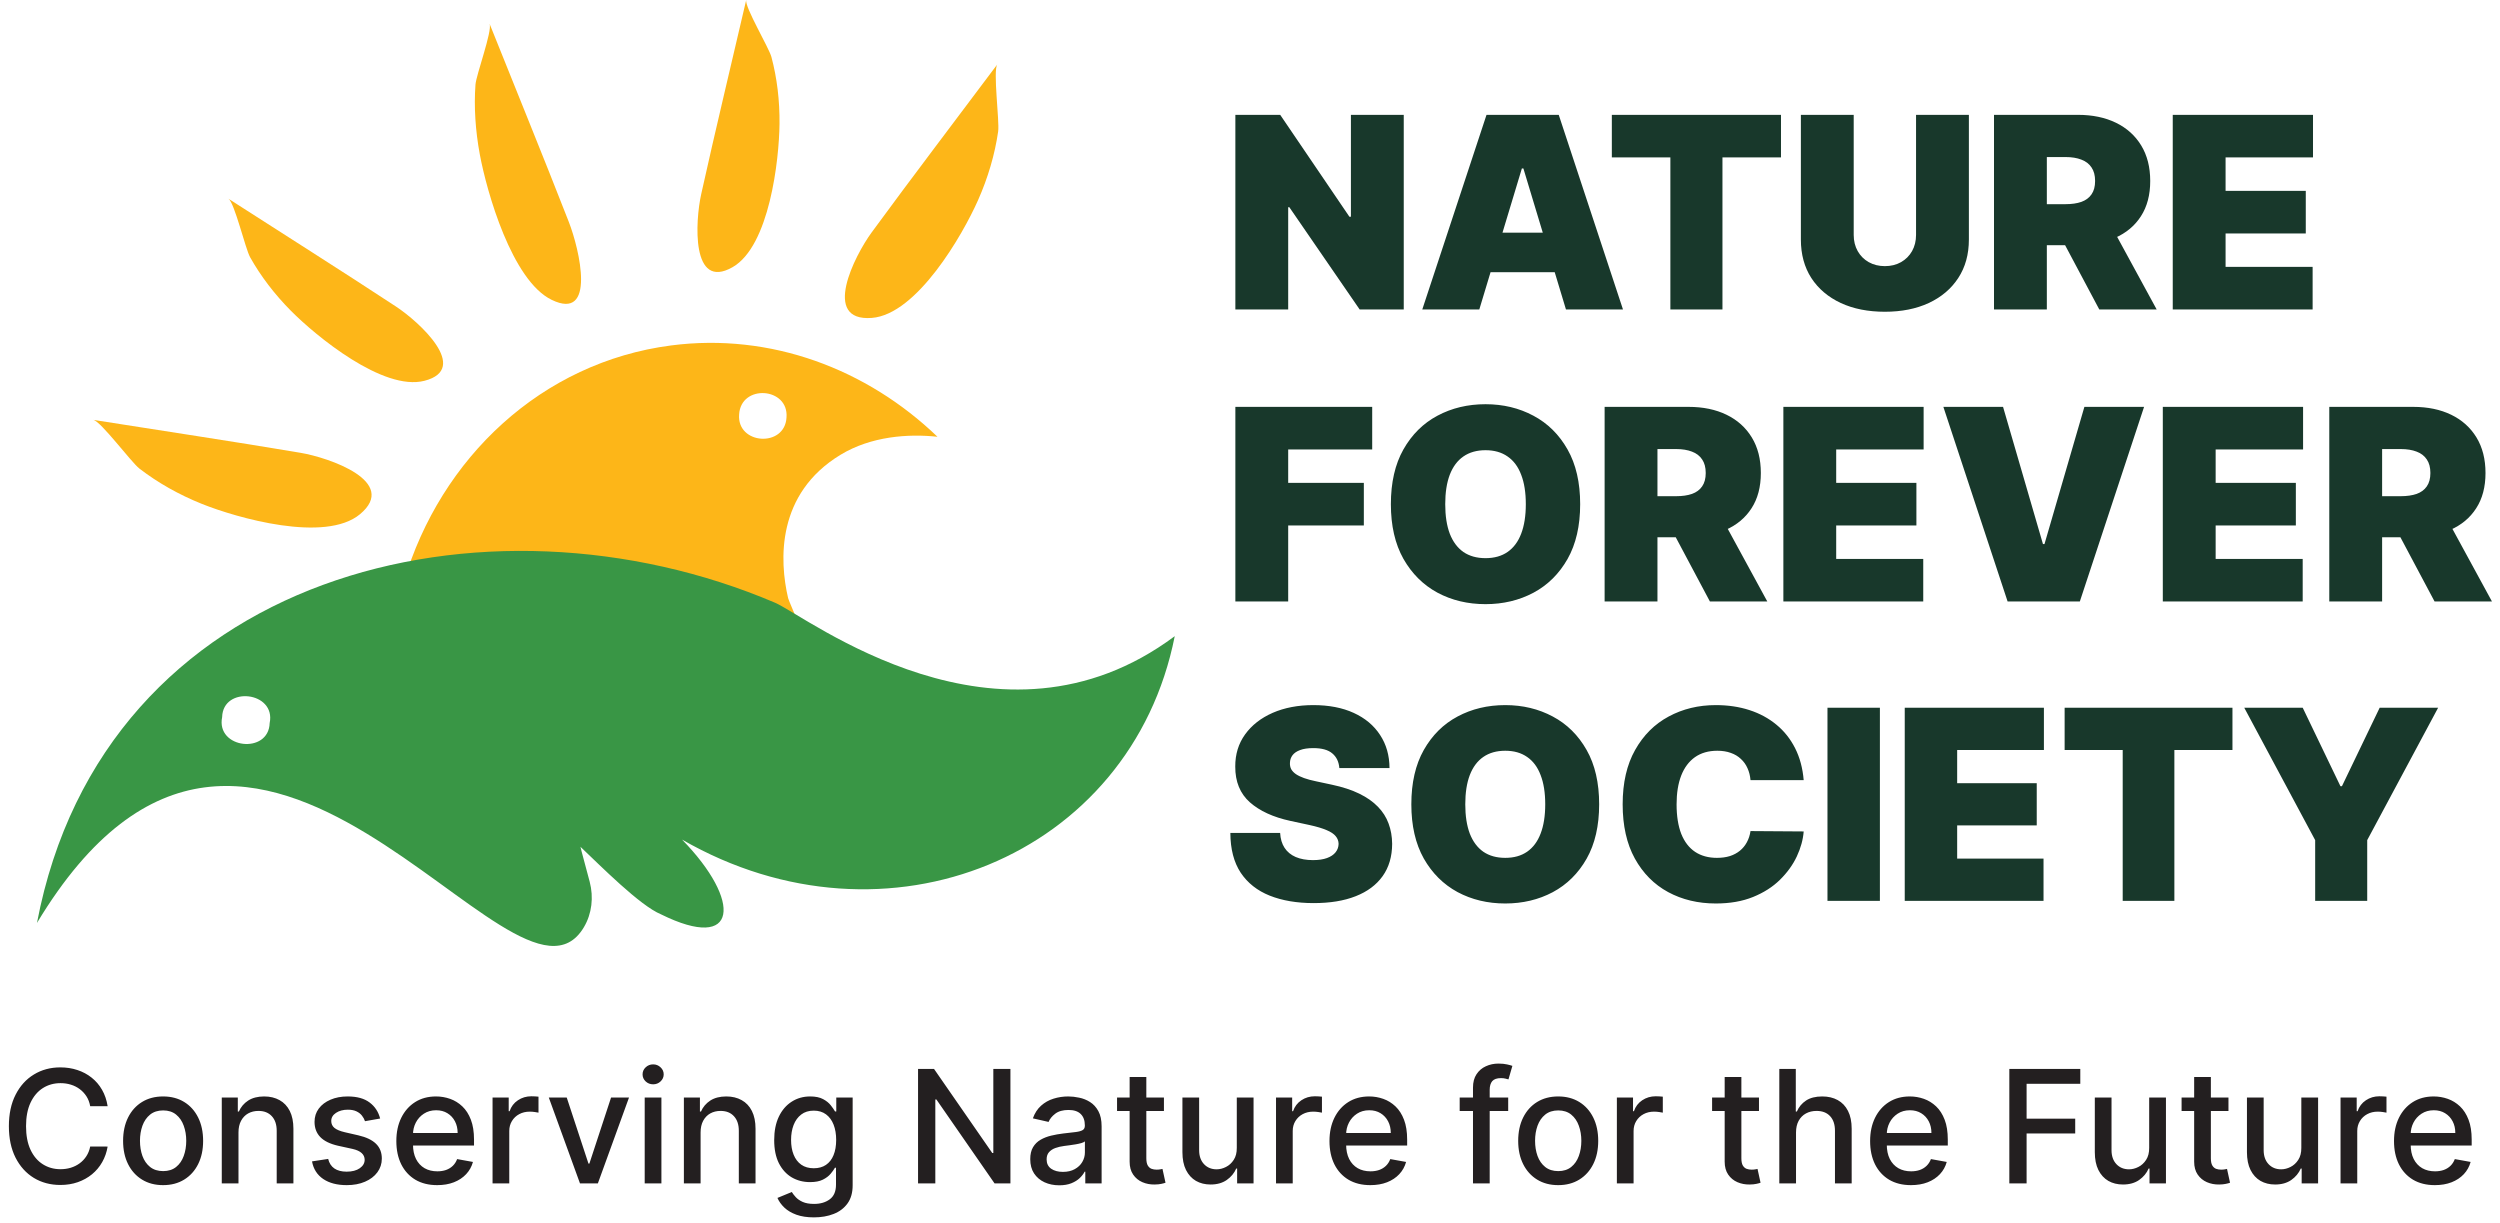 <svg width="282" height="138" viewBox="0 0 282 138" fill="none" xmlns="http://www.w3.org/2000/svg">
<path fill-rule="evenodd" clip-rule="evenodd" d="M88.718 47.083C88.544 50.518 83.106 50.164 83.374 46.751C83.565 43.309 88.981 43.667 88.718 47.083ZM75.7 38.966C61.1 40.861 49.7 51.648 45.557 65.623C44.807 68.14 44.297 70.762 44.048 73.455C43.922 74.763 43.86 76.088 43.863 77.424C49.891 74.554 61.598 72.08 72.503 70.35C78.682 69.367 85.247 69.969 89.729 69.528C89.668 69.301 88.96 67.721 88.899 67.468C87.906 63.221 87.566 55.685 94.821 51.294C98.266 49.207 102.455 48.911 105.748 49.268C97.792 41.623 86.944 37.506 75.7 38.966Z" fill="#FDB618"/>
<path fill-rule="evenodd" clip-rule="evenodd" d="M10.516 47.36C11.36 47.494 14.798 52.141 15.728 52.857C17.805 54.456 20.187 55.802 22.767 56.837C26.721 58.424 36.685 61.274 40.61 58.001C45.015 54.327 37.122 51.621 33.893 51.076C26.125 49.762 18.306 48.598 10.516 47.36Z" fill="#FDB618"/>
<path fill-rule="evenodd" clip-rule="evenodd" d="M25.768 22.416C26.451 22.855 27.677 28.058 28.212 29.015C29.41 31.153 30.97 33.197 32.82 35.061C35.653 37.916 43.23 44.156 47.881 42.953C53.102 41.604 47.27 36.288 44.671 34.581C38.42 30.472 32.067 26.469 25.768 22.416Z" fill="#FDB618"/>
<path fill-rule="evenodd" clip-rule="evenodd" d="M55.226 2.683C55.55 3.491 53.714 8.434 53.633 9.552C53.452 12.05 53.621 14.718 54.127 17.438C54.902 21.606 57.739 31.644 62.232 33.824C67.276 36.271 65.374 28.139 64.164 25.037C61.255 17.577 58.204 10.133 55.226 2.683Z" fill="#FDB618"/>
<path fill-rule="evenodd" clip-rule="evenodd" d="M112.499 7.256C111.987 7.941 112.76 13.669 112.592 14.83C112.218 17.424 111.447 20.049 110.319 22.591C108.59 26.485 103.431 35.473 98.336 35.861C92.616 36.298 96.389 28.856 98.324 26.214C102.979 19.858 107.775 13.573 112.499 7.256Z" fill="#FDB618"/>
<path fill-rule="evenodd" clip-rule="evenodd" d="M84.172 -0.001C83.989 0.791 86.737 5.376 87.019 6.436C87.65 8.804 87.956 11.356 87.929 13.982C87.887 18.005 86.803 27.76 82.63 30.14C77.946 32.81 78.423 24.934 79.096 21.898C80.716 14.595 82.481 7.297 84.172 -0.001Z" fill="#FDB618"/>
<path fill-rule="evenodd" clip-rule="evenodd" d="M30.419 81.559C30.315 85.128 24.332 84.458 25.057 80.891C25.15 77.328 31.152 77.997 30.419 81.559ZM132.511 71.76C112.615 86.597 91.044 69.528 87.403 67.978C54.876 54.123 11.716 64.459 4.17 104.108C28.75 63.295 58.033 117.771 65.861 104.592C66.772 103.059 66.972 101.203 66.521 99.479C66.086 97.814 65.527 95.812 65.476 95.52C67.695 97.619 72.173 102.156 74.565 103.139C83.314 107.467 83.721 101.652 76.934 94.704C99.974 107.991 127.596 96.606 132.511 71.76Z" fill="#399645"/>
<path d="M12.141 124.776H10.174C10.098 124.355 9.958 123.986 9.752 123.666C9.546 123.347 9.294 123.076 8.995 122.853C8.697 122.63 8.363 122.462 7.993 122.349C7.627 122.235 7.239 122.179 6.827 122.179C6.083 122.179 5.417 122.366 4.829 122.74C4.244 123.114 3.782 123.662 3.442 124.385C3.106 125.108 2.937 125.99 2.937 127.032C2.937 128.083 3.106 128.97 3.442 129.693C3.782 130.415 4.247 130.962 4.835 131.331C5.423 131.701 6.085 131.886 6.821 131.886C7.228 131.886 7.615 131.832 7.98 131.722C8.35 131.609 8.684 131.443 8.983 131.224C9.281 131.006 9.533 130.739 9.739 130.424C9.949 130.104 10.094 129.739 10.174 129.327L12.141 129.333C12.036 129.968 11.832 130.552 11.529 131.086C11.231 131.615 10.846 132.073 10.376 132.46C9.909 132.842 9.376 133.139 8.775 133.349C8.174 133.559 7.518 133.664 6.808 133.664C5.69 133.664 4.694 133.399 3.82 132.87C2.946 132.336 2.257 131.573 1.752 130.581C1.252 129.59 1.002 128.407 1.002 127.032C1.002 125.654 1.254 124.471 1.759 123.483C2.263 122.492 2.952 121.731 3.826 121.202C4.7 120.668 5.694 120.401 6.808 120.401C7.493 120.401 8.132 120.5 8.724 120.697C9.321 120.891 9.857 121.176 10.332 121.555C10.806 121.929 11.2 122.387 11.51 122.929C11.821 123.467 12.031 124.082 12.141 124.776ZM18.399 133.683C17.491 133.683 16.699 133.475 16.022 133.059C15.346 132.643 14.82 132.061 14.446 131.313C14.072 130.565 13.885 129.69 13.885 128.69C13.885 127.686 14.072 126.808 14.446 126.055C14.82 125.303 15.346 124.719 16.022 124.303C16.699 123.887 17.491 123.679 18.399 123.679C19.306 123.679 20.099 123.887 20.775 124.303C21.452 124.719 21.977 125.303 22.351 126.055C22.725 126.808 22.912 127.686 22.912 128.69C22.912 129.69 22.725 130.565 22.351 131.313C21.977 132.061 21.452 132.643 20.775 133.059C20.099 133.475 19.306 133.683 18.399 133.683ZM18.405 132.101C18.993 132.101 19.481 131.945 19.867 131.634C20.254 131.323 20.54 130.909 20.725 130.392C20.914 129.875 21.008 129.306 21.008 128.684C21.008 128.066 20.914 127.499 20.725 126.982C20.54 126.461 20.254 126.043 19.867 125.728C19.481 125.412 18.993 125.255 18.405 125.255C17.812 125.255 17.321 125.412 16.93 125.728C16.543 126.043 16.256 126.461 16.066 126.982C15.882 127.499 15.789 128.066 15.789 128.684C15.789 129.306 15.882 129.875 16.066 130.392C16.256 130.909 16.543 131.323 16.93 131.634C17.321 131.945 17.812 132.101 18.405 132.101ZM26.901 127.738V133.487H25.016V123.805H26.825V125.381H26.945C27.168 124.868 27.516 124.456 27.991 124.145C28.47 123.834 29.073 123.679 29.8 123.679C30.46 123.679 31.038 123.818 31.534 124.095C32.03 124.368 32.414 124.776 32.688 125.318C32.961 125.86 33.097 126.53 33.097 127.329V133.487H31.212V127.556C31.212 126.854 31.03 126.305 30.664 125.91C30.298 125.511 29.796 125.311 29.157 125.311C28.72 125.311 28.332 125.406 27.991 125.595C27.655 125.784 27.388 126.062 27.191 126.427C26.997 126.789 26.901 127.226 26.901 127.738ZM42.88 126.169L41.172 126.471C41.101 126.253 40.987 126.045 40.832 125.847C40.681 125.65 40.475 125.488 40.214 125.362C39.953 125.236 39.628 125.173 39.237 125.173C38.703 125.173 38.258 125.293 37.901 125.532C37.543 125.767 37.365 126.072 37.365 126.446C37.365 126.77 37.484 127.03 37.724 127.228C37.964 127.425 38.35 127.587 38.884 127.713L40.422 128.066C41.313 128.272 41.977 128.589 42.414 129.018C42.851 129.447 43.07 130.003 43.07 130.688C43.07 131.268 42.901 131.785 42.565 132.239C42.233 132.689 41.769 133.042 41.172 133.298C40.58 133.555 39.892 133.683 39.111 133.683C38.027 133.683 37.142 133.452 36.457 132.989C35.772 132.523 35.352 131.861 35.196 131.004L37.018 130.726C37.132 131.201 37.365 131.56 37.718 131.804C38.071 132.044 38.531 132.164 39.098 132.164C39.716 132.164 40.21 132.035 40.58 131.779C40.949 131.518 41.134 131.201 41.134 130.827C41.134 130.525 41.021 130.27 40.794 130.064C40.571 129.859 40.229 129.703 39.767 129.598L38.127 129.239C37.224 129.033 36.556 128.705 36.123 128.255C35.694 127.806 35.48 127.236 35.48 126.547C35.48 125.975 35.64 125.475 35.959 125.047C36.278 124.618 36.72 124.284 37.283 124.044C37.846 123.801 38.491 123.679 39.218 123.679C40.264 123.679 41.088 123.906 41.689 124.36C42.29 124.809 42.687 125.412 42.88 126.169ZM49.315 133.683C48.361 133.683 47.539 133.479 46.85 133.071C46.165 132.659 45.636 132.082 45.262 131.338C44.892 130.59 44.707 129.714 44.707 128.709C44.707 127.717 44.892 126.843 45.262 126.087C45.636 125.33 46.157 124.74 46.825 124.316C47.497 123.891 48.283 123.679 49.182 123.679C49.729 123.679 50.258 123.769 50.771 123.95C51.284 124.131 51.744 124.414 52.151 124.801C52.559 125.188 52.881 125.69 53.116 126.307C53.351 126.921 53.469 127.667 53.469 128.545V129.213H45.772V127.801H51.622C51.622 127.306 51.521 126.866 51.319 126.484C51.118 126.097 50.834 125.793 50.468 125.57C50.107 125.347 49.683 125.236 49.195 125.236C48.666 125.236 48.203 125.366 47.808 125.627C47.417 125.883 47.115 126.219 46.901 126.635C46.691 127.047 46.585 127.495 46.585 127.978V129.081C46.585 129.728 46.699 130.279 46.926 130.733C47.157 131.186 47.478 131.533 47.89 131.773C48.302 132.008 48.783 132.126 49.334 132.126C49.691 132.126 50.017 132.075 50.311 131.974C50.605 131.869 50.859 131.714 51.074 131.508C51.288 131.302 51.452 131.048 51.565 130.745L53.349 131.067C53.206 131.592 52.95 132.052 52.58 132.447C52.215 132.838 51.754 133.143 51.2 133.361C50.649 133.576 50.021 133.683 49.315 133.683ZM55.56 133.487V123.805H57.382V125.343H57.483C57.659 124.822 57.97 124.412 58.416 124.114C58.865 123.811 59.374 123.66 59.941 123.66C60.059 123.66 60.198 123.664 60.357 123.673C60.521 123.681 60.649 123.691 60.742 123.704V125.507C60.666 125.486 60.532 125.463 60.338 125.438C60.145 125.408 59.952 125.393 59.758 125.393C59.313 125.393 58.916 125.488 58.567 125.677C58.222 125.862 57.949 126.12 57.748 126.452C57.546 126.78 57.445 127.154 57.445 127.574V133.487H55.56ZM70.951 123.805L67.439 133.487H65.422L61.905 123.805H63.928L66.38 131.256H66.481L68.927 123.805H70.951ZM72.722 133.487V123.805H74.607V133.487H72.722ZM73.674 122.311C73.346 122.311 73.064 122.202 72.829 121.983C72.598 121.76 72.482 121.496 72.482 121.189C72.482 120.878 72.598 120.613 72.829 120.395C73.064 120.172 73.346 120.061 73.674 120.061C74.001 120.061 74.281 120.172 74.512 120.395C74.747 120.613 74.865 120.878 74.865 121.189C74.865 121.496 74.747 121.76 74.512 121.983C74.281 122.202 74.001 122.311 73.674 122.311ZM79.027 127.738V133.487H77.142V123.805H78.951V125.381H79.071C79.294 124.868 79.643 124.456 80.118 124.145C80.597 123.834 81.2 123.679 81.927 123.679C82.587 123.679 83.164 123.818 83.66 124.095C84.156 124.368 84.541 124.776 84.814 125.318C85.087 125.86 85.224 126.53 85.224 127.329V133.487H83.339V127.556C83.339 126.854 83.156 126.305 82.79 125.91C82.425 125.511 81.922 125.311 81.284 125.311C80.847 125.311 80.458 125.406 80.118 125.595C79.781 125.784 79.514 126.062 79.317 126.427C79.124 126.789 79.027 127.226 79.027 127.738ZM91.811 137.32C91.042 137.32 90.38 137.219 89.825 137.017C89.275 136.816 88.825 136.549 88.476 136.217C88.127 135.885 87.867 135.521 87.695 135.126L89.315 134.458C89.428 134.643 89.579 134.838 89.768 135.044C89.962 135.254 90.222 135.433 90.55 135.58C90.882 135.727 91.309 135.801 91.83 135.801C92.544 135.801 93.135 135.626 93.601 135.278C94.067 134.933 94.301 134.382 94.301 133.626V131.722H94.181C94.067 131.928 93.904 132.157 93.689 132.409C93.479 132.662 93.189 132.88 92.819 133.065C92.45 133.25 91.968 133.342 91.376 133.342C90.611 133.342 89.922 133.164 89.308 132.807C88.699 132.445 88.216 131.913 87.858 131.212C87.505 130.506 87.329 129.638 87.329 128.608C87.329 127.579 87.503 126.696 87.852 125.961C88.205 125.225 88.688 124.662 89.302 124.271C89.915 123.876 90.611 123.679 91.388 123.679C91.989 123.679 92.475 123.78 92.845 123.981C93.214 124.179 93.502 124.41 93.708 124.675C93.918 124.94 94.08 125.173 94.194 125.375H94.332V123.805H96.179V133.702C96.179 134.534 95.986 135.217 95.599 135.75C95.213 136.284 94.689 136.679 94.03 136.935C93.374 137.192 92.635 137.32 91.811 137.32ZM91.792 131.779C92.334 131.779 92.792 131.653 93.166 131.401C93.544 131.144 93.83 130.779 94.023 130.304C94.221 129.825 94.32 129.251 94.32 128.583C94.32 127.932 94.223 127.358 94.03 126.862C93.836 126.366 93.553 125.98 93.179 125.702C92.805 125.421 92.342 125.28 91.792 125.28C91.225 125.28 90.752 125.427 90.374 125.721C89.995 126.011 89.71 126.406 89.516 126.906C89.327 127.406 89.233 127.965 89.233 128.583C89.233 129.218 89.329 129.774 89.523 130.254C89.716 130.733 90.002 131.107 90.38 131.376C90.762 131.645 91.233 131.779 91.792 131.779ZM113.976 120.577V133.487H112.186L105.624 124.019H105.504V133.487H103.556V120.577H105.359L111.927 130.058H112.047V120.577H113.976ZM119.484 133.702C118.87 133.702 118.315 133.588 117.82 133.361C117.324 133.13 116.931 132.796 116.641 132.359C116.355 131.922 116.212 131.386 116.212 130.752C116.212 130.205 116.317 129.756 116.527 129.403C116.737 129.05 117.021 128.77 117.378 128.564C117.736 128.358 118.135 128.203 118.576 128.098C119.017 127.993 119.467 127.913 119.925 127.858C120.505 127.791 120.976 127.736 121.337 127.694C121.698 127.648 121.961 127.574 122.125 127.474C122.289 127.373 122.371 127.209 122.371 126.982V126.938C122.371 126.387 122.215 125.961 121.904 125.658C121.598 125.356 121.14 125.204 120.53 125.204C119.896 125.204 119.395 125.345 119.03 125.627C118.668 125.904 118.418 126.213 118.28 126.553L116.508 126.15C116.719 125.562 117.025 125.087 117.429 124.725C117.836 124.36 118.305 124.095 118.834 123.931C119.364 123.763 119.921 123.679 120.505 123.679C120.892 123.679 121.301 123.725 121.734 123.818C122.171 123.906 122.579 124.07 122.957 124.309C123.339 124.549 123.653 124.891 123.896 125.337C124.14 125.778 124.262 126.352 124.262 127.058V133.487H122.421V132.164H122.346C122.224 132.407 122.041 132.647 121.797 132.882C121.553 133.117 121.24 133.313 120.858 133.468C120.476 133.624 120.017 133.702 119.484 133.702ZM119.893 132.189C120.415 132.189 120.86 132.086 121.23 131.88C121.604 131.674 121.888 131.405 122.081 131.073C122.278 130.737 122.377 130.378 122.377 129.995V128.747C122.31 128.814 122.18 128.877 121.986 128.936C121.797 128.991 121.581 129.039 121.337 129.081C121.093 129.119 120.856 129.155 120.625 129.188C120.394 129.218 120.2 129.243 120.045 129.264C119.679 129.31 119.345 129.388 119.042 129.497C118.744 129.606 118.505 129.764 118.324 129.97C118.147 130.172 118.059 130.441 118.059 130.777C118.059 131.243 118.231 131.596 118.576 131.836C118.921 132.071 119.36 132.189 119.893 132.189ZM131.292 123.805V125.318H126.003V123.805H131.292ZM127.422 121.485H129.306V130.644C129.306 131.01 129.361 131.285 129.47 131.47C129.58 131.651 129.72 131.775 129.893 131.842C130.069 131.905 130.26 131.937 130.466 131.937C130.618 131.937 130.75 131.926 130.863 131.905C130.977 131.884 131.065 131.867 131.128 131.855L131.469 133.412C131.359 133.454 131.204 133.496 131.002 133.538C130.8 133.584 130.548 133.609 130.246 133.613C129.75 133.622 129.287 133.534 128.859 133.349C128.43 133.164 128.083 132.878 127.819 132.491C127.554 132.105 127.422 131.619 127.422 131.035V121.485ZM139.51 129.472V123.805H141.401V133.487H139.548V131.811H139.447C139.225 132.327 138.867 132.758 138.376 133.103C137.888 133.443 137.281 133.613 136.554 133.613C135.932 133.613 135.382 133.477 134.902 133.204C134.428 132.926 134.054 132.517 133.78 131.974C133.511 131.432 133.377 130.762 133.377 129.964V123.805H135.262V129.737C135.262 130.396 135.445 130.922 135.81 131.313C136.176 131.703 136.651 131.899 137.235 131.899C137.588 131.899 137.939 131.811 138.287 131.634C138.64 131.458 138.933 131.191 139.164 130.833C139.399 130.476 139.515 130.022 139.51 129.472ZM143.934 133.487V123.805H145.756V125.343H145.857C146.033 124.822 146.344 124.412 146.789 124.114C147.239 123.811 147.748 123.66 148.315 123.66C148.433 123.66 148.571 123.664 148.731 123.673C148.895 123.681 149.023 123.691 149.116 123.704V125.507C149.04 125.486 148.905 125.463 148.712 125.438C148.519 125.408 148.325 125.393 148.132 125.393C147.687 125.393 147.29 125.488 146.941 125.677C146.596 125.862 146.323 126.12 146.121 126.452C145.92 126.78 145.819 127.154 145.819 127.574V133.487H143.934ZM154.573 133.683C153.619 133.683 152.797 133.479 152.108 133.071C151.423 132.659 150.894 132.082 150.52 131.338C150.15 130.59 149.965 129.714 149.965 128.709C149.965 127.717 150.15 126.843 150.52 126.087C150.894 125.33 151.415 124.74 152.083 124.316C152.755 123.891 153.541 123.679 154.441 123.679C154.987 123.679 155.516 123.769 156.029 123.95C156.542 124.131 157.002 124.414 157.41 124.801C157.817 125.188 158.139 125.69 158.374 126.307C158.609 126.921 158.727 127.667 158.727 128.545V129.213H151.03V127.801H156.88C156.88 127.306 156.779 126.866 156.577 126.484C156.376 126.097 156.092 125.793 155.726 125.57C155.365 125.347 154.941 125.236 154.453 125.236C153.924 125.236 153.461 125.366 153.066 125.627C152.676 125.883 152.373 126.219 152.159 126.635C151.948 127.047 151.843 127.495 151.843 127.978V129.081C151.843 129.728 151.957 130.279 152.184 130.733C152.415 131.186 152.736 131.533 153.148 131.773C153.56 132.008 154.041 132.126 154.592 132.126C154.949 132.126 155.275 132.075 155.569 131.974C155.863 131.869 156.117 131.714 156.332 131.508C156.546 131.302 156.71 131.048 156.823 130.745L158.607 131.067C158.464 131.592 158.208 132.052 157.838 132.447C157.473 132.838 157.012 133.143 156.458 133.361C155.907 133.576 155.279 133.683 154.573 133.683ZM170.124 123.805V125.318H164.652V123.805H170.124ZM166.153 133.487V122.683C166.153 122.078 166.285 121.576 166.55 121.176C166.815 120.773 167.165 120.472 167.603 120.275C168.04 120.073 168.514 119.972 169.027 119.972C169.405 119.972 169.729 120.004 169.998 120.067C170.267 120.126 170.466 120.18 170.597 120.231L170.155 121.756C170.067 121.731 169.954 121.702 169.815 121.668C169.676 121.63 169.508 121.611 169.311 121.611C168.853 121.611 168.525 121.725 168.327 121.952C168.134 122.179 168.037 122.506 168.037 122.935V133.487H166.153ZM175.766 133.683C174.858 133.683 174.066 133.475 173.389 133.059C172.713 132.643 172.187 132.061 171.813 131.313C171.439 130.565 171.252 129.69 171.252 128.69C171.252 127.686 171.439 126.808 171.813 126.055C172.187 125.303 172.713 124.719 173.389 124.303C174.066 123.887 174.858 123.679 175.766 123.679C176.673 123.679 177.466 123.887 178.142 124.303C178.819 124.719 179.344 125.303 179.718 126.055C180.092 126.808 180.279 127.686 180.279 128.69C180.279 129.69 180.092 130.565 179.718 131.313C179.344 132.061 178.819 132.643 178.142 133.059C177.466 133.475 176.673 133.683 175.766 133.683ZM175.772 132.101C176.36 132.101 176.848 131.945 177.234 131.634C177.621 131.323 177.907 130.909 178.092 130.392C178.281 129.875 178.375 129.306 178.375 128.684C178.375 128.066 178.281 127.499 178.092 126.982C177.907 126.461 177.621 126.043 177.234 125.728C176.848 125.412 176.36 125.255 175.772 125.255C175.179 125.255 174.688 125.412 174.297 125.728C173.91 126.043 173.622 126.461 173.433 126.982C173.248 127.499 173.156 128.066 173.156 128.684C173.156 129.306 173.248 129.875 173.433 130.392C173.622 130.909 173.91 131.323 174.297 131.634C174.688 131.945 175.179 132.101 175.772 132.101ZM182.383 133.487V123.805H184.205V125.343H184.306C184.482 124.822 184.793 124.412 185.238 124.114C185.688 123.811 186.197 123.66 186.764 123.66C186.882 123.66 187.02 123.664 187.18 123.673C187.344 123.681 187.472 123.691 187.565 123.704V125.507C187.489 125.486 187.354 125.463 187.161 125.438C186.968 125.408 186.774 125.393 186.581 125.393C186.136 125.393 185.739 125.488 185.39 125.677C185.045 125.862 184.772 126.12 184.57 126.452C184.369 126.78 184.268 127.154 184.268 127.574V133.487H182.383ZM198.413 123.805V125.318H193.124V123.805H198.413ZM194.543 121.485H196.427V130.644C196.427 131.01 196.482 131.285 196.591 131.47C196.701 131.651 196.841 131.775 197.014 131.842C197.19 131.905 197.381 131.937 197.587 131.937C197.739 131.937 197.871 131.926 197.984 131.905C198.098 131.884 198.186 131.867 198.249 131.855L198.59 133.412C198.48 133.454 198.325 133.496 198.123 133.538C197.921 133.584 197.669 133.609 197.367 133.613C196.871 133.622 196.409 133.534 195.98 133.349C195.551 133.164 195.205 132.878 194.94 132.491C194.675 132.105 194.543 131.619 194.543 131.035V121.485ZM202.591 127.738V133.487H200.706V120.577H202.566V125.381H202.685C202.912 124.86 203.259 124.446 203.725 124.139C204.192 123.832 204.801 123.679 205.554 123.679C206.217 123.679 206.797 123.815 207.293 124.089C207.793 124.362 208.18 124.769 208.453 125.311C208.731 125.849 208.869 126.522 208.869 127.329V133.487H206.984V127.556C206.984 126.845 206.802 126.295 206.436 125.904C206.07 125.509 205.562 125.311 204.911 125.311C204.465 125.311 204.066 125.406 203.713 125.595C203.364 125.784 203.089 126.062 202.887 126.427C202.69 126.789 202.591 127.226 202.591 127.738ZM215.557 133.683C214.603 133.683 213.782 133.479 213.093 133.071C212.408 132.659 211.878 132.082 211.504 131.338C211.134 130.59 210.949 129.714 210.949 128.709C210.949 127.717 211.134 126.843 211.504 126.087C211.878 125.33 212.399 124.74 213.067 124.316C213.74 123.891 214.526 123.679 215.425 123.679C215.971 123.679 216.501 123.769 217.014 123.95C217.526 124.131 217.986 124.414 218.394 124.801C218.802 125.188 219.123 125.69 219.358 126.307C219.594 126.921 219.711 127.667 219.711 128.545V129.213H212.015V127.801H217.865C217.865 127.306 217.764 126.866 217.562 126.484C217.36 126.097 217.077 125.793 216.711 125.57C216.35 125.347 215.925 125.236 215.438 125.236C214.908 125.236 214.446 125.366 214.051 125.627C213.66 125.883 213.357 126.219 213.143 126.635C212.933 127.047 212.828 127.495 212.828 127.978V129.081C212.828 129.728 212.941 130.279 213.168 130.733C213.399 131.186 213.721 131.533 214.133 131.773C214.545 132.008 215.026 132.126 215.576 132.126C215.933 132.126 216.259 132.075 216.553 131.974C216.848 131.869 217.102 131.714 217.316 131.508C217.53 131.302 217.694 131.048 217.808 130.745L219.592 131.067C219.449 131.592 219.192 132.052 218.823 132.447C218.457 132.838 217.997 133.143 217.442 133.361C216.892 133.576 216.263 133.683 215.557 133.683ZM226.652 133.487V120.577H234.657V122.254H228.6V126.188H234.084V127.858H228.6V133.487H226.652ZM242.428 129.472V123.805H244.319V133.487H242.466V131.811H242.365C242.142 132.327 241.785 132.758 241.294 133.103C240.806 133.443 240.199 133.613 239.472 133.613C238.85 133.613 238.299 133.477 237.82 133.204C237.345 132.926 236.971 132.517 236.698 131.974C236.429 131.432 236.295 130.762 236.295 129.964V123.805H238.18V129.737C238.18 130.396 238.362 130.922 238.728 131.313C239.094 131.703 239.568 131.899 240.153 131.899C240.506 131.899 240.856 131.811 241.205 131.634C241.558 131.458 241.85 131.191 242.081 130.833C242.317 130.476 242.432 130.022 242.428 129.472ZM251.371 123.805V125.318H246.083V123.805H251.371ZM247.501 121.485H249.386V130.644C249.386 131.01 249.44 131.285 249.55 131.47C249.659 131.651 249.8 131.775 249.972 131.842C250.149 131.905 250.34 131.937 250.546 131.937C250.697 131.937 250.829 131.926 250.943 131.905C251.056 131.884 251.145 131.867 251.208 131.855L251.548 133.412C251.439 133.454 251.283 133.496 251.081 133.538C250.88 133.584 250.628 133.609 250.325 133.613C249.829 133.622 249.367 133.534 248.938 133.349C248.51 133.164 248.163 132.878 247.898 132.491C247.633 132.105 247.501 131.619 247.501 131.035V121.485ZM259.59 129.472V123.805H261.481V133.487H259.628V131.811H259.527C259.304 132.327 258.947 132.758 258.455 133.103C257.968 133.443 257.36 133.613 256.633 133.613C256.011 133.613 255.461 133.477 254.982 133.204C254.507 132.926 254.133 132.517 253.86 131.974C253.591 131.432 253.456 130.762 253.456 129.964V123.805H255.341V129.737C255.341 130.396 255.524 130.922 255.89 131.313C256.255 131.703 256.73 131.899 257.314 131.899C257.667 131.899 258.018 131.811 258.367 131.634C258.72 131.458 259.012 131.191 259.243 130.833C259.478 130.476 259.594 130.022 259.59 129.472ZM264.013 133.487V123.805H265.835V125.343H265.936C266.113 124.822 266.423 124.412 266.869 124.114C267.319 123.811 267.827 123.66 268.394 123.66C268.512 123.66 268.651 123.664 268.81 123.673C268.974 123.681 269.103 123.691 269.195 123.704V125.507C269.119 125.486 268.985 125.463 268.792 125.438C268.598 125.408 268.405 125.393 268.212 125.393C267.766 125.393 267.369 125.488 267.02 125.677C266.676 125.862 266.402 126.12 266.201 126.452C265.999 126.78 265.898 127.154 265.898 127.574V133.487H264.013ZM274.652 133.683C273.698 133.683 272.877 133.479 272.188 133.071C271.503 132.659 270.973 132.082 270.599 131.338C270.229 130.59 270.044 129.714 270.044 128.709C270.044 127.717 270.229 126.843 270.599 126.087C270.973 125.33 271.494 124.74 272.162 124.316C272.835 123.891 273.621 123.679 274.52 123.679C275.066 123.679 275.596 123.769 276.108 123.95C276.621 124.131 277.081 124.414 277.489 124.801C277.897 125.188 278.218 125.69 278.453 126.307C278.689 126.921 278.806 127.667 278.806 128.545V129.213H271.11V127.801H276.959C276.959 127.306 276.859 126.866 276.657 126.484C276.455 126.097 276.172 125.793 275.806 125.57C275.445 125.347 275.02 125.236 274.533 125.236C274.003 125.236 273.541 125.366 273.146 125.627C272.755 125.883 272.452 126.219 272.238 126.635C272.028 127.047 271.923 127.495 271.923 127.978V129.081C271.923 129.728 272.036 130.279 272.263 130.733C272.494 131.186 272.816 131.533 273.228 131.773C273.64 132.008 274.121 132.126 274.671 132.126C275.028 132.126 275.354 132.075 275.648 131.974C275.942 131.869 276.197 131.714 276.411 131.508C276.625 131.302 276.789 131.048 276.903 130.745L278.687 131.067C278.544 131.592 278.287 132.052 277.918 132.447C277.552 132.838 277.092 133.143 276.537 133.361C275.987 133.576 275.358 133.683 274.652 133.683Z" fill="#231F20"/>
<path d="M151.079 86.641C151.022 85.931 150.756 85.378 150.281 84.981C149.813 84.584 149.101 84.386 148.144 84.386C147.534 84.386 147.034 84.46 146.644 84.609C146.261 84.751 145.978 84.946 145.793 85.194C145.609 85.442 145.513 85.726 145.506 86.045C145.492 86.307 145.538 86.545 145.644 86.757C145.758 86.963 145.935 87.151 146.176 87.321C146.417 87.484 146.726 87.633 147.101 87.768C147.477 87.903 147.924 88.023 148.441 88.129L150.228 88.512C151.434 88.768 152.465 89.104 153.323 89.523C154.181 89.941 154.883 90.434 155.429 91.001C155.975 91.561 156.376 92.192 156.631 92.894C156.893 93.596 157.028 94.362 157.035 95.191C157.028 96.624 156.67 97.836 155.961 98.829C155.252 99.821 154.238 100.577 152.919 101.094C151.607 101.612 150.03 101.87 148.186 101.87C146.293 101.87 144.641 101.59 143.23 101.03C141.826 100.47 140.734 99.609 139.954 98.446C139.181 97.276 138.792 95.78 138.784 93.958H144.4C144.435 94.624 144.602 95.184 144.9 95.638C145.198 96.092 145.616 96.436 146.155 96.67C146.701 96.904 147.35 97.021 148.101 97.021C148.732 97.021 149.26 96.943 149.686 96.787C150.111 96.631 150.434 96.415 150.654 96.138C150.873 95.861 150.987 95.546 150.994 95.191C150.987 94.858 150.877 94.567 150.664 94.319C150.459 94.064 150.118 93.837 149.643 93.639C149.168 93.433 148.527 93.242 147.718 93.064L145.549 92.596C143.62 92.178 142.099 91.48 140.986 90.501C139.88 89.516 139.33 88.172 139.337 86.47C139.33 85.088 139.699 83.879 140.444 82.844C141.195 81.801 142.234 80.99 143.56 80.408C144.893 79.827 146.421 79.536 148.144 79.536C149.902 79.536 151.423 79.83 152.706 80.419C153.99 81.007 154.979 81.837 155.674 82.907C156.376 83.971 156.73 85.215 156.737 86.641H151.079ZM180.385 90.725C180.385 93.149 179.914 95.195 178.971 96.861C178.028 98.52 176.755 99.779 175.152 100.637C173.55 101.488 171.763 101.913 169.792 101.913C167.807 101.913 166.013 101.484 164.411 100.626C162.815 99.761 161.546 98.499 160.603 96.84C159.667 95.174 159.199 93.135 159.199 90.725C159.199 88.3 159.667 86.258 160.603 84.599C161.546 82.932 162.815 81.674 164.411 80.823C166.013 79.965 167.807 79.536 169.792 79.536C171.763 79.536 173.55 79.965 175.152 80.823C176.755 81.674 178.028 82.932 178.971 84.599C179.914 86.258 180.385 88.3 180.385 90.725ZM174.302 90.725C174.302 89.42 174.128 88.321 173.78 87.427C173.44 86.527 172.933 85.846 172.26 85.385C171.593 84.918 170.771 84.684 169.792 84.684C168.814 84.684 167.988 84.918 167.314 85.385C166.648 85.846 166.141 86.527 165.793 87.427C165.453 88.321 165.283 89.42 165.283 90.725C165.283 92.029 165.453 93.132 165.793 94.032C166.141 94.925 166.648 95.606 167.314 96.074C167.988 96.535 168.814 96.766 169.792 96.766C170.771 96.766 171.593 96.535 172.26 96.074C172.933 95.606 173.44 94.925 173.78 94.032C174.128 93.132 174.302 92.029 174.302 90.725ZM203.456 88.002H197.458C197.415 87.505 197.302 87.055 197.117 86.651C196.94 86.247 196.692 85.9 196.373 85.609C196.061 85.311 195.682 85.084 195.235 84.928C194.788 84.765 194.281 84.684 193.714 84.684C192.721 84.684 191.881 84.925 191.193 85.407C190.513 85.889 189.995 86.58 189.641 87.481C189.293 88.381 189.119 89.462 189.119 90.725C189.119 92.058 189.297 93.174 189.651 94.075C190.013 94.968 190.534 95.642 191.215 96.095C191.895 96.542 192.714 96.766 193.671 96.766C194.217 96.766 194.707 96.698 195.139 96.563C195.572 96.422 195.947 96.219 196.267 95.957C196.586 95.695 196.844 95.379 197.043 95.011C197.249 94.635 197.387 94.213 197.458 93.745L203.456 93.787C203.385 94.709 203.126 95.649 202.68 96.606C202.233 97.556 201.598 98.435 200.776 99.243C199.961 100.045 198.95 100.69 197.745 101.179C196.539 101.668 195.139 101.913 193.544 101.913C191.544 101.913 189.751 101.484 188.162 100.626C186.581 99.768 185.33 98.506 184.408 96.84C183.493 95.174 183.036 93.135 183.036 90.725C183.036 88.3 183.504 86.258 184.44 84.599C185.376 82.932 186.638 81.674 188.226 80.823C189.814 79.965 191.587 79.536 193.544 79.536C194.919 79.536 196.185 79.724 197.341 80.1C198.496 80.475 199.51 81.025 200.382 81.748C201.255 82.464 201.956 83.347 202.488 84.396C203.02 85.446 203.343 86.648 203.456 88.002ZM212.052 79.834V101.615H206.139V79.834H212.052ZM214.855 101.615V79.834H230.553V84.599H220.768V88.342H229.744V93.107H220.768V96.85H230.51V101.615H214.855ZM232.89 84.599V79.834H251.821V84.599H245.269V101.615H239.441V84.599H232.89ZM253.153 79.834H259.747L264.001 88.683H264.171L268.426 79.834H275.02L267.022 94.766V101.615H261.151V94.766L253.153 79.834Z" fill="#18382B"/>
<path d="M139.349 67.848V45.895H154.784V50.697H145.308V54.47H153.841V59.272H145.308V67.848H139.349ZM178.243 56.871C178.243 59.315 177.768 61.377 176.818 63.056C175.867 64.728 174.584 65.997 172.969 66.862C171.354 67.719 169.553 68.148 167.567 68.148C165.566 68.148 163.758 67.716 162.143 66.851C160.535 65.979 159.256 64.707 158.305 63.035C157.362 61.355 156.891 59.301 156.891 56.871C156.891 54.427 157.362 52.369 158.305 50.697C159.256 49.018 160.535 47.749 162.143 46.892C163.758 46.027 165.566 45.595 167.567 45.595C169.553 45.595 171.354 46.027 172.969 46.892C174.584 47.749 175.867 49.018 176.818 50.697C177.768 52.369 178.243 54.427 178.243 56.871ZM172.112 56.871C172.112 55.556 171.937 54.449 171.587 53.548C171.244 52.641 170.733 51.955 170.054 51.49C169.382 51.019 168.553 50.783 167.567 50.783C166.581 50.783 165.748 51.019 165.069 51.49C164.398 51.955 163.887 52.641 163.536 53.548C163.193 54.449 163.022 55.556 163.022 56.871C163.022 58.186 163.193 59.297 163.536 60.205C163.887 61.105 164.398 61.791 165.069 62.263C165.748 62.727 166.581 62.96 167.567 62.96C168.553 62.96 169.382 62.727 170.054 62.263C170.733 61.791 171.244 61.105 171.587 60.205C171.937 59.297 172.112 58.186 172.112 56.871ZM181.001 67.848V45.895H190.477C192.106 45.895 193.531 46.191 194.753 46.784C195.975 47.377 196.926 48.231 197.605 49.346C198.284 50.461 198.623 51.797 198.623 53.355C198.623 54.927 198.273 56.253 197.573 57.332C196.879 58.411 195.904 59.226 194.646 59.776C193.396 60.326 191.934 60.602 190.262 60.602H184.602V55.971H189.062C189.762 55.971 190.359 55.885 190.852 55.714C191.352 55.535 191.734 55.253 191.999 54.867C192.27 54.481 192.406 53.977 192.406 53.355C192.406 52.726 192.27 52.215 191.999 51.822C191.734 51.422 191.352 51.129 190.852 50.943C190.359 50.751 189.762 50.654 189.062 50.654H186.961V67.848H181.001ZM193.864 57.772L199.352 67.848H192.878L187.518 57.772H193.864ZM201.164 67.848V45.895H216.985V50.697H207.123V54.47H216.17V59.272H207.123V63.045H216.942V67.848H201.164ZM225.944 45.895L230.446 61.373H230.617L235.119 45.895H241.851L234.605 67.848H226.458L219.212 45.895H225.944ZM243.965 67.848V45.895H259.787V50.697H249.925V54.47H258.972V59.272H249.925V63.045H259.744V67.848H243.965ZM262.743 67.848V45.895H272.219C273.848 45.895 275.274 46.191 276.496 46.784C277.718 47.377 278.668 48.231 279.347 49.346C280.026 50.461 280.365 51.797 280.365 53.355C280.365 54.927 280.015 56.253 279.315 57.332C278.622 58.411 277.646 59.226 276.388 59.776C275.138 60.326 273.676 60.602 272.004 60.602H266.344V55.971H270.804C271.504 55.971 272.101 55.885 272.594 55.714C273.094 55.535 273.476 55.253 273.741 54.867C274.012 54.481 274.148 53.977 274.148 53.355C274.148 52.726 274.012 52.215 273.741 51.822C273.476 51.422 273.094 51.129 272.594 50.943C272.101 50.751 271.504 50.654 270.804 50.654H268.703V67.848H262.743ZM275.606 57.772L281.094 67.848H274.62L269.26 57.772H275.606Z" fill="#18382B"/>
<path d="M158.343 12.955V34.908H153.369L145.437 23.374H145.308V34.908H139.349V12.955H144.408L152.212 24.446H152.383V12.955H158.343ZM166.865 34.908H160.433L167.679 12.955H175.826L183.072 34.908H176.641L171.838 19.001H171.667L166.865 34.908ZM165.664 26.247H177.755V30.706H165.664V26.247ZM181.815 17.758V12.955H200.896V17.758H194.293V34.908H188.418V17.758H181.815ZM216.13 12.955H222.09V27.019C222.09 28.691 221.69 30.138 220.89 31.36C220.096 32.575 218.989 33.515 217.567 34.179C216.145 34.837 214.494 35.166 212.614 35.166C210.721 35.166 209.063 34.837 207.641 34.179C206.219 33.515 205.111 32.575 204.318 31.36C203.532 30.138 203.139 28.691 203.139 27.019V12.955H209.098V26.504C209.098 27.183 209.249 27.791 209.549 28.327C209.849 28.855 210.263 29.27 210.792 29.57C211.328 29.87 211.935 30.02 212.614 30.02C213.3 30.02 213.908 29.87 214.437 29.57C214.965 29.27 215.38 28.855 215.68 28.327C215.98 27.791 216.13 27.183 216.13 26.504V12.955ZM224.923 34.908V12.955H234.399C236.028 12.955 237.453 13.252 238.675 13.845C239.897 14.438 240.848 15.292 241.527 16.407C242.206 17.522 242.545 18.858 242.545 20.416C242.545 21.988 242.195 23.314 241.495 24.393C240.801 25.472 239.826 26.286 238.568 26.837C237.318 27.387 235.856 27.662 234.184 27.662H228.524V23.031H232.984C233.684 23.031 234.281 22.946 234.774 22.774C235.274 22.595 235.656 22.313 235.921 21.927C236.192 21.541 236.328 21.038 236.328 20.416C236.328 19.787 236.192 19.276 235.921 18.883C235.656 18.483 235.274 18.19 234.774 18.004C234.281 17.811 233.684 17.715 232.984 17.715H230.883V34.908H224.923ZM237.786 24.832L243.274 34.908H236.8L231.44 24.832H237.786ZM245.086 34.908V12.955H260.907V17.758H251.045V21.531H260.092V26.333H251.045V30.106H260.864V34.908H245.086Z" fill="#18382B"/>
</svg>
